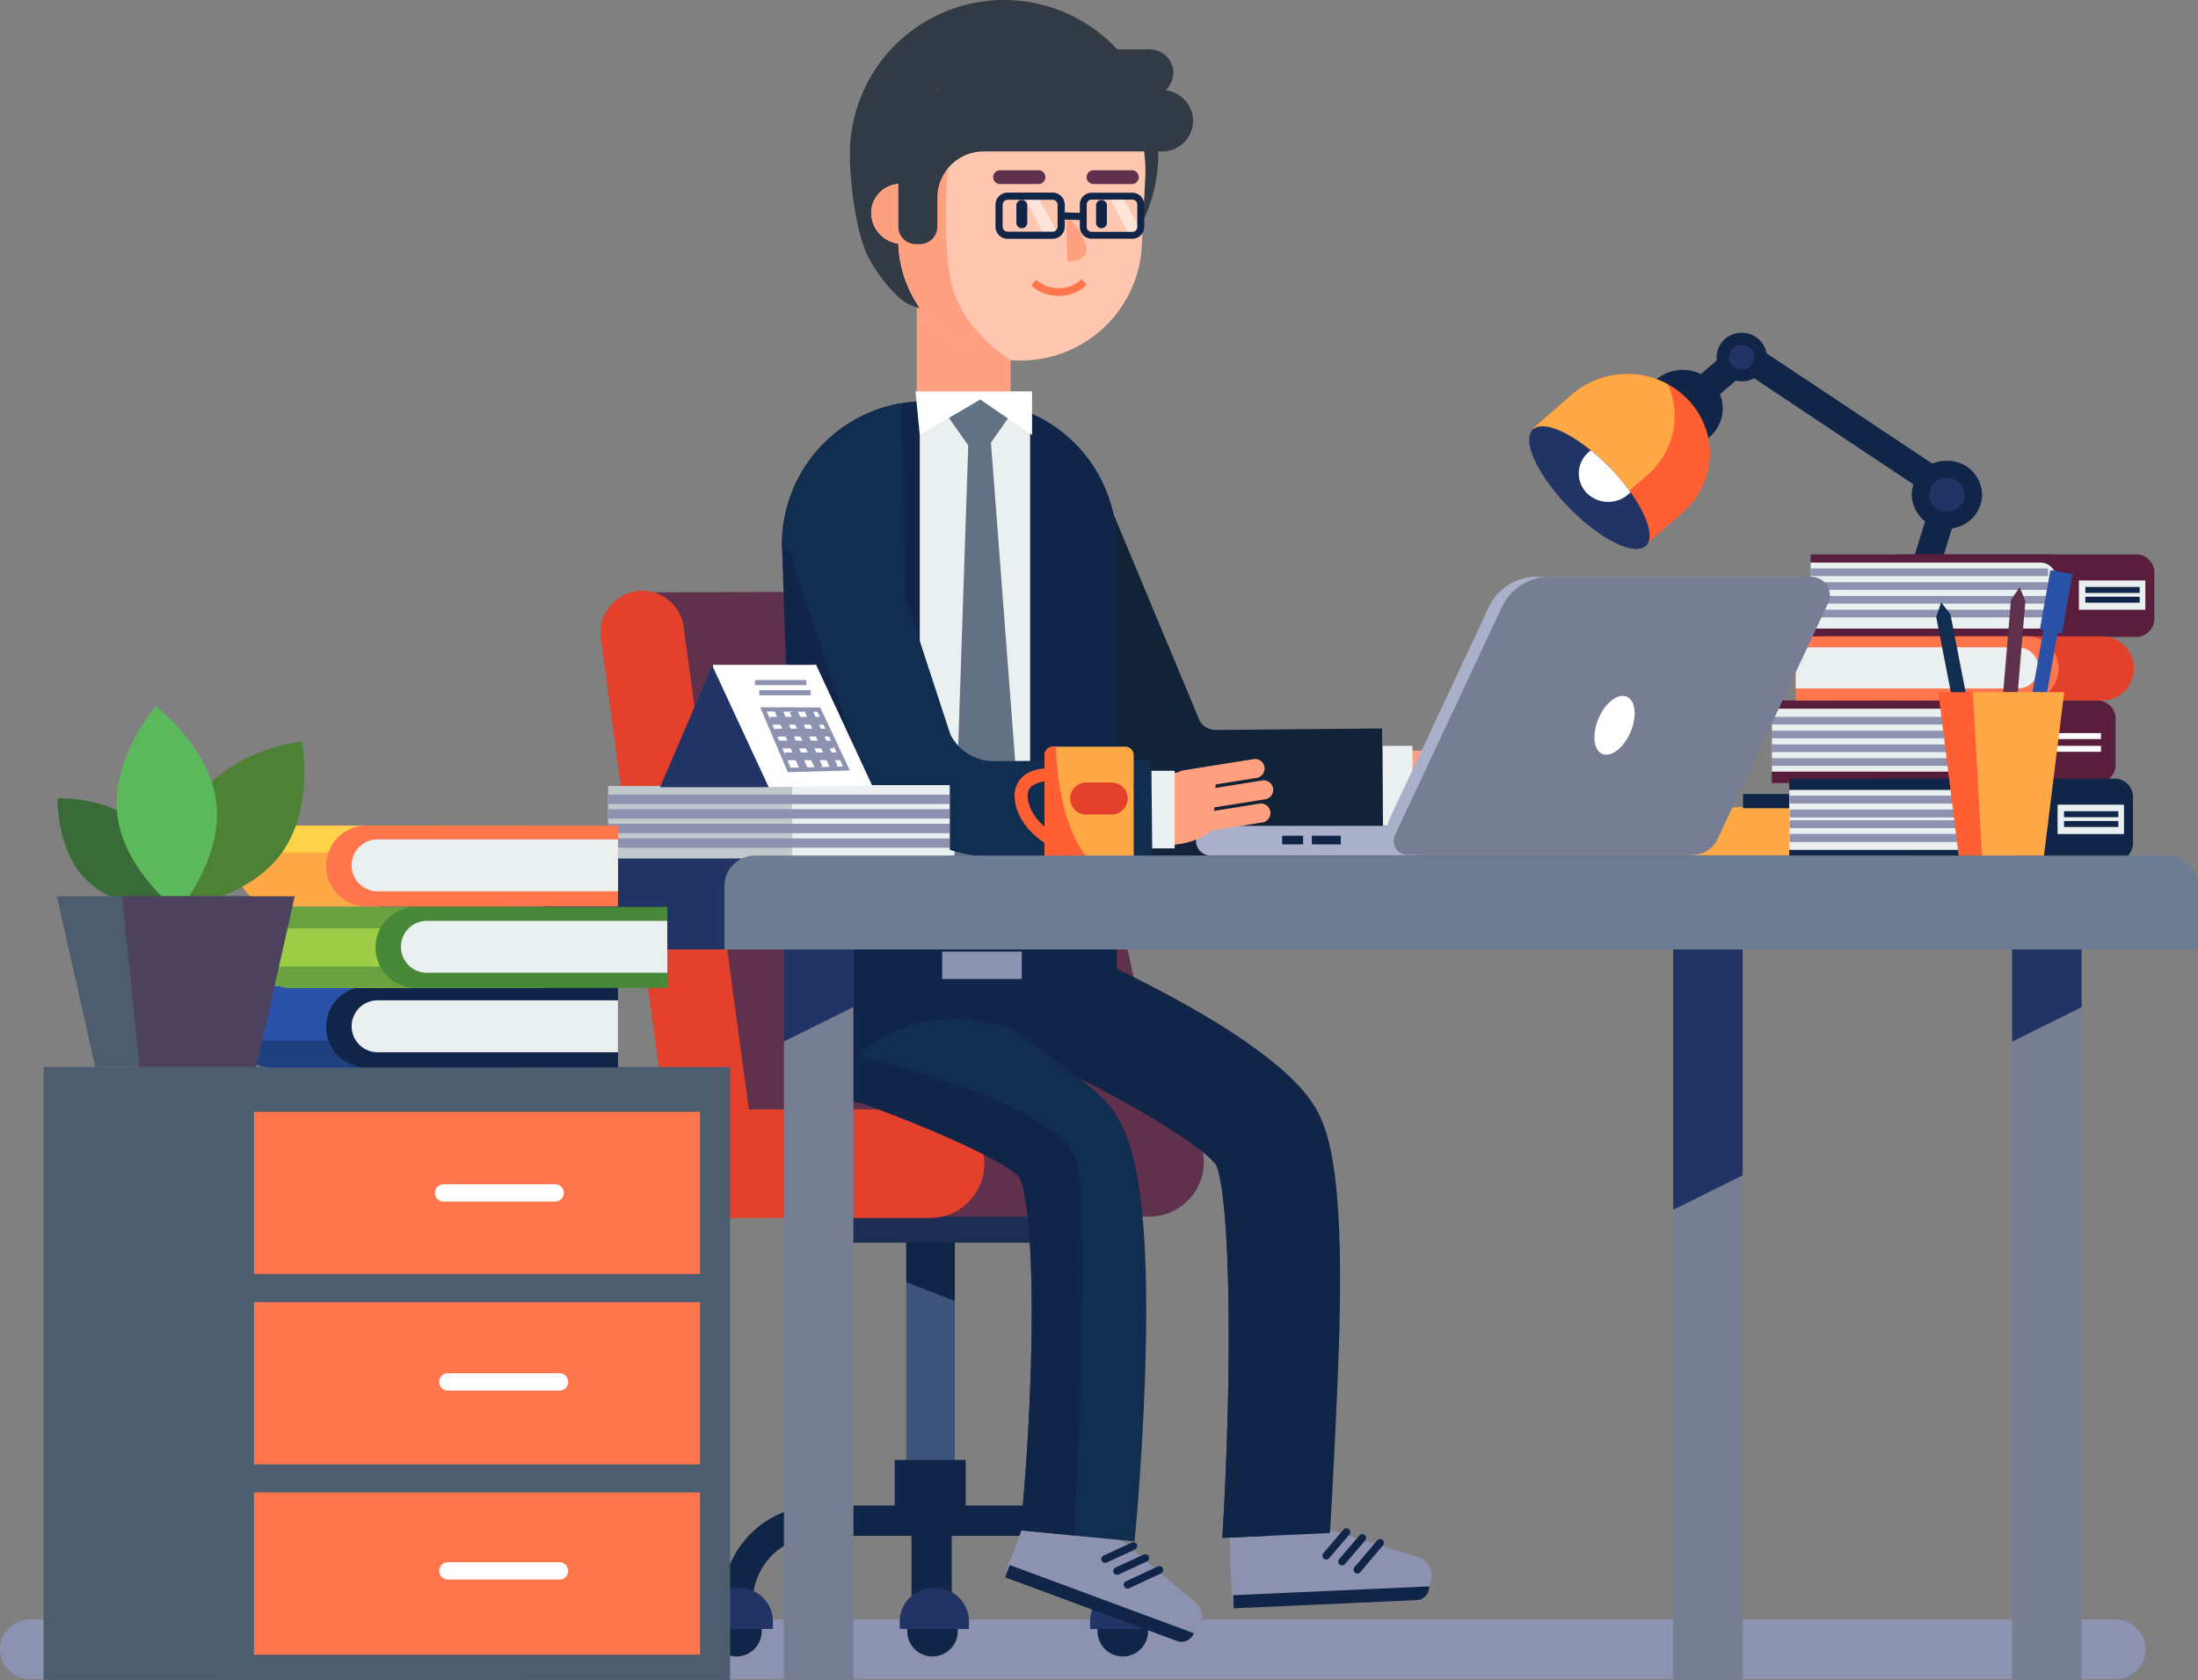 <svg xmlns="http://www.w3.org/2000/svg" xmlns:xlink="http://www.w3.org/1999/xlink" viewBox="-789.362 4306.087 414.329 316.713">
  <rect x="-789.362" y="4306.087" width="414.329" height="316.713" fill="#808080" stroke="none"/>
  <defs>
    <style>
      .cls-1, .cls-13, .cls-19, .cls-21, .cls-26, .cls-27, .cls-28, .cls-33, .cls-35, .cls-8 {
        fill: none;
      }

      .cls-1 {
        clip-rule: evenodd;
      }

      .cls-2 {
        fill: #8c92b0;
      }

      .cls-3 {
        fill: #112548;
      }

      .cls-4 {
        fill: #ff5f33;
      }

      .cls-5 {
        fill: #ffa846;
      }

      .cls-6 {
        fill: #223466;
      }

      .cls-7 {
        fill: #fff;
      }

      .cls-19, .cls-26, .cls-27, .cls-8 {
        stroke: #112548;
      }

      .cls-13, .cls-19, .cls-21, .cls-26, .cls-27, .cls-28, .cls-33, .cls-35, .cls-8 {
        stroke-miterlimit: 1.414;
      }

      .cls-8 {
        stroke-width: 5.229px;
      }

      .cls-9 {
        fill: #5a1e3d;
      }

      .cls-10 {
        fill: #eaeff0;
      }

      .cls-11 {
        fill: #e3412b;
      }

      .cls-12 {
        fill: #ff764c;
      }

      .cls-13, .cls-33, .cls-35 {
        stroke: #8c92b0;
      }

      .cls-13, .cls-19, .cls-28 {
        stroke-width: 1.438px;
      }

      .cls-14 {
        fill: #112d50;
      }

      .cls-15 {
        fill: #60314c;
      }

      .cls-16 {
        fill: #3c537c;
      }

      .cls-17 {
        fill: #1e2e53;
      }

      .cls-18 {
        fill: #ffa080;
      }

      .cls-19 {
        stroke-linecap: round;
      }

      .cls-20 {
        clip-path: url(#clip-path);
      }

      .cls-21 {
        stroke: #122237;
        stroke-width: 31.641px;
      }

      .cls-22 {
        fill: #323a45;
      }

      .cls-23 {
        fill: #ffc8c2;
      }

      .cls-24 {
        fill: #ffc7af;
      }

      .cls-25 {
        fill: #ffe4d9;
      }

      .cls-26 {
        stroke-width: 1.297px;
      }

      .cls-27 {
        stroke-width: 1.349px;
      }

      .cls-28 {
        stroke: #ff764c;
      }

      .cls-29 {
        fill: #627184;
      }

      .cls-30 {
        fill: #aab0ca;
      }

      .cls-31 {
        fill: #777e94;
      }

      .cls-32 {
        fill: #c2c9cd;
      }

      .cls-33 {
        stroke-width: 1.769px;
      }

      .cls-34 {
        fill: #4e5c6f;
      }

      .cls-35 {
        stroke-width: 1.461px;
      }

      .cls-36 {
        fill: #2a52a9;
      }

      .cls-37 {
        fill: #1e407f;
      }

      .cls-38 {
        fill: #ffd24a;
      }

      .cls-39 {
        fill: #9dcd46;
      }

      .cls-40 {
        fill: #69a23e;
      }

      .cls-41 {
        fill: #488839;
      }

      .cls-42 {
        fill: #4d8236;
      }

      .cls-43 {
        fill: #396b38;
      }

      .cls-44 {
        fill: #5bb85b;
      }

      .cls-45 {
        fill: #4d425d;
      }

      .cls-46 {
        fill: #6b7c93;
      }
    </style>
    <clipPath id="clip-path">
      <path id="Path_525" data-name="Path 525" class="cls-1" d="M474.018-300.153c1.979-33.273,1.445-64.035-1.147-70.265-2.658-3.868-18.621-13.385-34.342-20.438l8.835-19.708c11.034,4.945,37.431,17.7,44.222,29.353,2.867,4.917,5.617,14.518,4.274,48.445-.7,17.77-1.571,31.691-1.571,31.691Z" transform="translate(-438.529 410.564)"/>
    </clipPath>
  </defs>
  <g id="Group_1616" data-name="Group 1616" transform="translate(-1510)">
    <path id="Path_450" data-name="Path 450" class="cls-2" d="M495.023-178.421H101.845a5.651,5.651,0,0,1-5.635-5.635,5.652,5.652,0,0,1,5.635-5.635H495.023a5.652,5.652,0,0,1,5.635,5.635A5.651,5.651,0,0,1,495.023-178.421Z" transform="translate(624.428 4801.07)"/>
    <path id="Path_451" data-name="Path 451" class="cls-3" d="M641.311-590.923a7.082,7.082,0,0,1,.54-10.263l.35-.3a7.742,7.742,0,0,1,10.651.521,7.082,7.082,0,0,1-.54,10.262l-.35.3A7.742,7.742,0,0,1,641.311-590.923Z" transform="translate(390.577 4979.173)"/>
    <path id="Path_452" data-name="Path 452" class="cls-4" d="M631.876-575.879l-7.344,6.393-20.854-22.24,7.344-6.393a16.015,16.015,0,0,1,18.051-1.944,15.4,15.4,0,0,1,3.916,3.017,14.637,14.637,0,0,1,4,10.805A14.751,14.751,0,0,1,631.876-575.879Z" transform="translate(405.942 4978.579)"/>
    <path id="Path_453" data-name="Path 453" class="cls-5" d="M625.241-582.955l-7.344,6.393-14.218-15.164,7.344-6.393a16.015,16.015,0,0,1,18.051-1.944,14.469,14.469,0,0,1,1.277,6.746A14.747,14.747,0,0,1,625.241-582.955Z" transform="translate(405.942 4978.579)"/>
    <path id="Path_454" data-name="Path 454" class="cls-6" d="M624.36-562.114c-2.215,1.978-8.762-1.327-14.623-7.4s-8.824-12.594-6.6-14.579c1.747-1.568,6.208.171,10.9,3.969a42.7,42.7,0,0,1,3.717,3.424,40.51,40.51,0,0,1,3.74,4.453C624.752-567.713,626.034-563.612,624.36-562.114Z" transform="translate(406.495 4971.122)"/>
    <path id="Path_455" data-name="Path 455" class="cls-7" d="M628.554-568.808a5.717,5.717,0,0,1-6.922,1.13,5.264,5.264,0,0,1-2.1-7.31,5.335,5.335,0,0,1,1.57-1.7,42.665,42.665,0,0,1,3.717,3.423A40.531,40.531,0,0,1,628.554-568.808Z" transform="translate(399.429 4967.686)"/>
    <g id="Group_96" data-name="Group 96" transform="translate(1041.374 4373.039)">
      <path id="Path_456" data-name="Path 456" class="cls-8" d="M687.043,374.336l19.037-61.449-38.55-25.68-8.091,6.878" transform="translate(-659.439 -287.206)"/>
    </g>
    <path id="Path_457" data-name="Path 457" class="cls-3" d="M673.913-611.041a4.656,4.656,0,0,1-4.74,4.568,4.656,4.656,0,0,1-4.74-4.568,4.656,4.656,0,0,1,4.74-4.567A4.656,4.656,0,0,1,673.913-611.041Z" transform="translate(379.785 4984.444)"/>
    <path id="Path_458" data-name="Path 458" class="cls-6" d="M673.335-609.314a2.328,2.328,0,0,1-2.37,2.284,2.328,2.328,0,0,1-2.37-2.284,2.328,2.328,0,0,1,2.37-2.283A2.327,2.327,0,0,1,673.335-609.314Z" transform="translate(377.993 4982.717)"/>
    <path id="Path_459" data-name="Path 459" class="cls-5" d="M704.486-448.921H655.443a9.743,9.743,0,0,1,9.743-9.743h29.556A9.743,9.743,0,0,1,704.486-448.921Z" transform="translate(383.656 4916.874)"/>
    <path id="Path_460" data-name="Path 460" class="cls-3" d="M682.048-460.262H673.2v-2.679h8.848Z" transform="translate(376.01 4918.715)"/>
    <path id="Path_461" data-name="Path 461" class="cls-3" d="M742.3-566.867a6.518,6.518,0,0,1-6.636,6.394,6.518,6.518,0,0,1-6.636-6.394,6.518,6.518,0,0,1,6.636-6.394A6.518,6.518,0,0,1,742.3-566.867Z" transform="translate(351.976 4966.212)"/>
    <path id="Path_462" data-name="Path 462" class="cls-6" d="M741.486-564.45a3.259,3.259,0,0,1-3.318,3.2,3.26,3.26,0,0,1-3.318-3.2,3.259,3.259,0,0,1,3.318-3.2A3.259,3.259,0,0,1,741.486-564.45Z" transform="translate(349.468 4963.795)"/>
    <path id="Path_463" data-name="Path 463" class="cls-9" d="M756.474-478.357H711.492v-15.561h44.982a3.443,3.443,0,0,1,3.443,3.443v8.676A3.443,3.443,0,0,1,756.474-478.357Z" transform="translate(359.524 4932.052)"/>
    <path id="Path_464" data-name="Path 464" class="cls-9" d="M727.71-478.357H682.728v-15.561H727.71a3.443,3.443,0,0,1,3.443,3.443v8.676A3.443,3.443,0,0,1,727.71-478.357Z" transform="translate(371.908 4932.052)"/>
    <path id="Path_465" data-name="Path 465" class="cls-10" d="M725.484-479.321H682.728v-11.871h42.756a2.949,2.949,0,0,1,2.949,2.949v5.973A2.949,2.949,0,0,1,725.484-479.321Z" transform="translate(371.908 4930.878)"/>
    <path id="Path_466" data-name="Path 466" class="cls-7" d="M783.935-482H773.7v-1.126h10.238Z" transform="translate(332.742 4927.408)"/>
    <path id="Path_467" data-name="Path 467" class="cls-7" d="M783.935-477.769H773.7v-1.126h10.238Z" transform="translate(332.742 4925.584)"/>
    <path id="Path_468" data-name="Path 468" class="cls-9" d="M769.289-526.716H724.307v-15.561h44.982a3.443,3.443,0,0,1,3.443,3.442v8.676A3.443,3.443,0,0,1,769.289-526.716Z" transform="translate(354.007 4952.873)"/>
    <path id="Path_469" data-name="Path 469" class="cls-9" d="M740.524-526.716H695.542v-15.561h44.982a3.443,3.443,0,0,1,3.443,3.442v8.676A3.443,3.443,0,0,1,740.524-526.716Z" transform="translate(366.391 4952.873)"/>
    <path id="Path_470" data-name="Path 470" class="cls-10" d="M738.868-527.111H695.542v-12.441h43.326a2.949,2.949,0,0,1,2.949,2.949v6.542A2.949,2.949,0,0,1,738.868-527.111Z" transform="translate(366.391 4951.699)"/>
    <path id="Path_471" data-name="Path 471" class="cls-10" d="M796.893-528.12H784.369v-5.528h12.524Z" transform="translate(328.148 4949.157)"/>
    <path id="Path_472" data-name="Path 472" class="cls-3" d="M796.749-530.364H786.511v-1.126h10.238Z" transform="translate(327.225 4948.229)"/>
    <path id="Path_473" data-name="Path 473" class="cls-3" d="M796.749-527.128H786.511v-1.126h10.238Z" transform="translate(327.225 4946.835)"/>
    <path id="Path_474" data-name="Path 474" class="cls-3" d="M762.228-452.468H717.246V-468.03h44.982a3.443,3.443,0,0,1,3.443,3.443v8.676A3.443,3.443,0,0,1,762.228-452.468Z" transform="translate(357.047 4920.906)"/>
    <path id="Path_475" data-name="Path 475" class="cls-3" d="M733.463-452.468H688.481V-468.03h44.982a3.443,3.443,0,0,1,3.443,3.443v8.676A3.443,3.443,0,0,1,733.463-452.468Z" transform="translate(369.431 4920.906)"/>
    <path id="Path_476" data-name="Path 476" class="cls-10" d="M731.237-453H688.481v-11.3h42.756a2.949,2.949,0,0,1,2.949,2.949v5.4A2.949,2.949,0,0,1,731.237-453Z" transform="translate(369.431 4919.302)"/>
    <path id="Path_477" data-name="Path 477" class="cls-10" d="M789.832-453.871H777.308V-459.4h12.524Z" transform="translate(331.188 4917.19)"/>
    <path id="Path_478" data-name="Path 478" class="cls-3" d="M789.687-456.117H779.449v-1.126h10.238Z" transform="translate(330.266 4916.262)"/>
    <path id="Path_479" data-name="Path 479" class="cls-3" d="M789.687-452.88H779.449v-1.126h10.238Z" transform="translate(330.266 4914.869)"/>
    <path id="Path_480" data-name="Path 480" class="cls-11" d="M701.183-515.148v12.1h51.69a6.053,6.053,0,0,0,6.051-6.05,6.06,6.06,0,0,0-1.77-4.281,6.062,6.062,0,0,0-4.281-1.77Z" transform="translate(363.963 4941.192)"/>
    <path id="Path_481" data-name="Path 481" class="cls-12" d="M690.635-515.148v12.1h43.5a6.053,6.053,0,0,0,6.051-6.05,6.062,6.062,0,0,0-1.77-4.281,6.063,6.063,0,0,0-4.281-1.77Z" transform="translate(368.504 4941.192)"/>
    <path id="Path_482" data-name="Path 482" class="cls-10" d="M690.635-511.5v7.758H732.5a3.877,3.877,0,0,0,3.879-3.879,3.89,3.89,0,0,0-1.134-2.745A3.892,3.892,0,0,0,732.5-511.5Z" transform="translate(368.504 4939.624)"/>
    <g id="Group_97" data-name="Group 97" transform="translate(1061.929 4413.973)">
      <path id="Path_483" data-name="Path 483" class="cls-13" d="M695.534,359.088h44.778" transform="translate(-695.534 -359.088)"/>
    </g>
    <g id="Group_98" data-name="Group 98" transform="translate(1061.929 4416.566)">
      <path id="Path_484" data-name="Path 484" class="cls-13" d="M695.534,363.643h44.778" transform="translate(-695.534 -363.643)"/>
    </g>
    <g id="Group_99" data-name="Group 99" transform="translate(1061.929 4419.16)">
      <path id="Path_485" data-name="Path 485" class="cls-13" d="M695.534,368.2h44.778" transform="translate(-695.534 -368.197)"/>
    </g>
    <g id="Group_100" data-name="Group 100" transform="translate(1061.929 4421.753)">
      <path id="Path_486" data-name="Path 486" class="cls-13" d="M695.534,372.752h44.778" transform="translate(-695.534 -372.752)"/>
    </g>
    <g id="Group_101" data-name="Group 101" transform="translate(1054.602 4441.956)">
      <path id="Path_487" data-name="Path 487" class="cls-13" d="M682.668,408.228h45.046" transform="translate(-682.668 -408.228)"/>
    </g>
    <g id="Group_102" data-name="Group 102" transform="translate(1054.602 4444.55)">
      <path id="Path_488" data-name="Path 488" class="cls-13" d="M682.668,412.783h45.046" transform="translate(-682.668 -412.783)"/>
    </g>
    <g id="Group_103" data-name="Group 103" transform="translate(1054.602 4447.143)">
      <path id="Path_489" data-name="Path 489" class="cls-13" d="M682.668,417.337h45.046" transform="translate(-682.668 -417.337)"/>
    </g>
    <g id="Group_104" data-name="Group 104" transform="translate(1054.602 4449.737)">
      <path id="Path_490" data-name="Path 490" class="cls-13" d="M682.668,421.892h45.046" transform="translate(-682.668 -421.892)"/>
    </g>
    <g id="Group_105" data-name="Group 105" transform="translate(1058.014 4456.835)">
      <path id="Path_491" data-name="Path 491" class="cls-13" d="M688.66,434.357h45.047" transform="translate(-688.66 -434.357)"/>
    </g>
    <g id="Group_106" data-name="Group 106" transform="translate(1058.014 4459.429)">
      <path id="Path_492" data-name="Path 492" class="cls-13" d="M688.66,438.911h45.047" transform="translate(-688.66 -438.911)"/>
    </g>
    <g id="Group_107" data-name="Group 107" transform="translate(1058.014 4461.452)">
      <path id="Path_493" data-name="Path 493" class="cls-13" d="M688.66,442.465h45.047" transform="translate(-688.66 -442.465)"/>
    </g>
    <g id="Group_108" data-name="Group 108" transform="translate(1058.014 4464.046)">
      <path id="Path_494" data-name="Path 494" class="cls-13" d="M688.66,447.02h45.047" transform="translate(-688.66 -447.02)"/>
    </g>
    <path id="Path_495" data-name="Path 495" class="cls-14" d="M256.628-276.967h-13.1V-418.931h13.1Z" transform="translate(561.003 4899.767)"/>
    <path id="Path_496" data-name="Path 496" class="cls-15" d="M407.686-425.527l-78.216,5.87-21.7-110.159L360.3-530a31.063,31.063,0,0,1,30.5,24.635Z" transform="translate(533.344 4947.587)"/>
    <path id="Path_497" data-name="Path 497" class="cls-11" d="M308.056-424.913l-13.01-96.393a7.9,7.9,0,0,1,6.754-8.862,7.9,7.9,0,0,1,8.862,6.754l13.01,96.394a7.9,7.9,0,0,1-6.754,8.862A7.9,7.9,0,0,1,308.056-424.913Z" transform="translate(538.852 4947.69)"/>
    <path id="Path_498" data-name="Path 498" class="cls-16" d="M405.354-322.094v54.055h-9.165v-54.055Z" transform="translate(495.275 4858.075)"/>
    <path id="Path_499" data-name="Path 499" class="cls-3" d="M405.354-316.569v12.216l-9.165-3.546v-8.271C398.482-316.278,402.9-316.461,405.354-316.569Z" transform="translate(495.275 4855.696)"/>
    <path id="Path_500" data-name="Path 500" class="cls-17" d="M407.465-320.611H366.514a4.107,4.107,0,0,1-4.095-4.1,4.107,4.107,0,0,1,4.095-4.095h40.951a4.107,4.107,0,0,1,4.1,4.095A4.107,4.107,0,0,1,407.465-320.611Z" transform="translate(509.814 4860.962)"/>
    <path id="Path_501" data-name="Path 501" class="cls-15" d="M433.39-338.531H386.321a10.27,10.27,0,0,1-10.24-10.239,10.27,10.27,0,0,1,10.24-10.239H433.39a10.269,10.269,0,0,1,10.239,10.239A10.27,10.27,0,0,1,433.39-338.531Z" transform="translate(503.932 4873.969)"/>
    <path id="Path_502" data-name="Path 502" class="cls-11" d="M367.88-338.052H330.23a10.269,10.269,0,0,1-10.239-10.239,10.27,10.27,0,0,1,10.239-10.239H367.88a10.27,10.27,0,0,1,10.239,10.239A10.27,10.27,0,0,1,367.88-338.052Z" transform="translate(528.081 4873.762)"/>
    <path id="Path_503" data-name="Path 503" class="cls-3" d="M413.412-209.25h-5.733a12.436,12.436,0,0,0-12.422-12.422h-41.77a12.435,12.435,0,0,0-12.422,12.422h-5.733A18.176,18.176,0,0,1,353.487-227.4h41.77A18.176,18.176,0,0,1,413.412-209.25Z" transform="translate(521.476 4817.307)"/>
    <path id="Path_504" data-name="Path 504" class="cls-3" d="M405.76-233.77H392.382v-8.737H405.76Z" transform="translate(496.914 4823.81)"/>
    <path id="Path_505" data-name="Path 505" class="cls-3" d="M341.144-189.389a4.762,4.762,0,0,1-4.762,4.762,4.763,4.763,0,0,1-4.762-4.762,4.763,4.763,0,0,1,4.762-4.762A4.762,4.762,0,0,1,341.144-189.389Z" transform="translate(523.075 4802.991)"/>
    <path id="Path_506" data-name="Path 506" class="cls-6" d="M342.188-192.359H329.155v-1.447a6.267,6.267,0,0,1,6.267-6.267h.5a6.267,6.267,0,0,1,6.267,6.267Z" transform="translate(524.136 4805.54)"/>
    <path id="Path_507" data-name="Path 507" class="cls-3" d="M469.045-189.389a4.762,4.762,0,0,1-4.762,4.762,4.762,4.762,0,0,1-4.762-4.762,4.762,4.762,0,0,1,4.762-4.762A4.762,4.762,0,0,1,469.045-189.389Z" transform="translate(468.008 4802.991)"/>
    <path id="Path_508" data-name="Path 508" class="cls-6" d="M470.089-192.359H457.056v-1.447a6.267,6.267,0,0,1,6.267-6.267h.5a6.267,6.267,0,0,1,6.267,6.267Z" transform="translate(469.069 4805.54)"/>
    <path id="Path_509" data-name="Path 509" class="cls-3" d="M405.528-207.089h-7.589v-17.2h7.589Z" transform="translate(494.521 4815.966)"/>
    <path id="Path_510" data-name="Path 510" class="cls-3" d="M406.045-189.389a4.763,4.763,0,0,1-4.762,4.762,4.762,4.762,0,0,1-4.762-4.762,4.762,4.762,0,0,1,4.762-4.762A4.763,4.763,0,0,1,406.045-189.389Z" transform="translate(495.132 4802.991)"/>
    <path id="Path_511" data-name="Path 511" class="cls-6" d="M407.089-192.359H394.056v-1.447a6.267,6.267,0,0,1,6.267-6.267h.5a6.267,6.267,0,0,1,6.267,6.267Z" transform="translate(496.193 4805.54)"/>
    <path id="Path_512" data-name="Path 512" class="cls-18" d="M573.3-479.572l12.99,3.724a1.8,1.8,0,0,0,2.219-1.231,1.8,1.8,0,0,0-1.23-2.219l-12.99-3.724a1.8,1.8,0,0,0-2.219,1.23A1.8,1.8,0,0,0,573.3-479.572Z" transform="translate(419.581 4927.391)"/>
    <path id="Path_513" data-name="Path 513" class="cls-18" d="M579.59-472.016l10.43,2.99a1.8,1.8,0,0,0,2.22-1.23,1.8,1.8,0,0,0-1.231-2.219l-10.431-2.991a1.8,1.8,0,0,0-2.219,1.231A1.8,1.8,0,0,0,579.59-472.016Z" transform="translate(416.873 4924.137)"/>
    <path id="Path_514" data-name="Path 514" class="cls-18" d="M574.385-467.762l12.346,3.539a1.8,1.8,0,0,0,2.219-1.23,1.8,1.8,0,0,0-1.23-2.22l-12.346-3.539a1.8,1.8,0,0,0-2.219,1.231A1.8,1.8,0,0,0,574.385-467.762Z" transform="translate(419.114 4922.306)"/>
    <path id="Path_515" data-name="Path 515" class="cls-18" d="M556.193-466.182l13.254,2.641a1.8,1.8,0,0,0,2.11-1.409,1.8,1.8,0,0,0-1.409-2.11L556.894-469.7a1.8,1.8,0,0,0-2.11,1.409A1.8,1.8,0,0,0,556.193-466.182Z" transform="translate(427.008 4921.641)"/>
    <path id="Path_516" data-name="Path 516" class="cls-18" d="M577.484-473.9c-.137-.046-1.61-.76-3.2-1.538a19.306,19.306,0,0,0-8.848-1.954l-5.865.114s-1.126,9.726-.716,9.623,12.9,2.15,12.9,2.15Z" transform="translate(425.281 4924.939)"/>
    <path id="Path_517" data-name="Path 517" class="cls-10" d="M559.542-463.878h-5.6v-15h5.6Z" transform="translate(427.354 4925.575)"/>
    <path id="Path_518" data-name="Path 518" class="cls-2" d="M503.689-205.835l34.088-1.281a3.683,3.683,0,0,0,3.542-3.819,3.682,3.682,0,0,0-2.6-3.383l-17.087-5.249-18.417,1.142Z" transform="translate(449.195 4813.933)"/>
    <path id="Path_519" data-name="Path 519" class="cls-3" d="M539-198.039l-34.5,1.553-.111-2.473,36.969-1.664A2.475,2.475,0,0,1,539-198.039Z" transform="translate(448.688 4805.777)"/>
    <g id="Group_109" data-name="Group 109" transform="translate(970.636 4594.91)">
      <path id="Path_520" data-name="Path 520" class="cls-19" d="M535.22,681.281l3.809-4.457" transform="translate(-535.22 -676.824)"/>
    </g>
    <g id="Group_110" data-name="Group 110" transform="translate(973.624 4596.015)">
      <path id="Path_521" data-name="Path 521" class="cls-19" d="M540.467,683.221l3.809-4.457" transform="translate(-540.467 -678.764)"/>
    </g>
    <g id="Group_111" data-name="Group 111" transform="translate(976.506 4596.948)">
      <path id="Path_522" data-name="Path 522" class="cls-19" d="M545.528,685.456l4.286-5.053" transform="translate(-545.528 -680.403)"/>
    </g>
    <g id="Group_112" data-name="Group 112" class="cls-20" transform="translate(915.575 4485.601)">
      <path id="Path_523" data-name="Path 523" class="cls-3" d="M474.018-300.153c1.979-33.273,1.445-64.035-1.147-70.265-2.658-3.868-18.621-13.385-34.342-20.438l8.835-19.708c11.034,4.945,37.431,17.7,44.222,29.353,2.867,4.917,5.617,14.518,4.274,48.445-.7,17.77-1.571,31.691-1.571,31.691Z" transform="translate(-438.529 410.564)"/>
      <path id="Path_524" data-name="Path 524" class="cls-3" d="M425.735-397.091s40.132,14.469,44.773,25.935,3,75.623,3,75.623l-13.377.546-44.5-104.289Z" transform="translate(-428.672 405.703)"/>
    </g>
    <g id="Group_113" data-name="Group 113" transform="translate(914.53 4405.737)">
      <path id="Path_526" data-name="Path 526" class="cls-21" d="M446.523,334.365l18.055,43.3a19.378,19.378,0,0,0,17.661,10.483l31.053-.289" transform="translate(-446.523 -334.365)"/>
    </g>
    <path id="Path_527" data-name="Path 527" class="cls-18" d="M410.563-608.461h-4.078a6.823,6.823,0,0,1-6.8-6.8v-19.17a6.823,6.823,0,0,1,6.8-6.8h4.078a6.823,6.823,0,0,1,6.8,6.8v19.17A6.823,6.823,0,0,1,410.563-608.461Z" transform="translate(493.771 4995.478)"/>
    <path id="Path_528" data-name="Path 528" class="cls-22" d="M435.593-694.688q-.045.647-.117,1.291a29.264,29.264,0,0,1-1.339,5.986,29.119,29.119,0,0,1-16.878,17.733,28.909,28.909,0,0,1-12.693,1.945,42.688,42.688,0,0,0-6.348.154c-4.582.352-8.615.706-11.924-2.6a28.822,28.822,0,0,1-4.055-5.048c-.453-.721-.879-1.449-1.268-2.2-2.373-4.585-3.748-15.815-3.36-21.337a29.077,29.077,0,0,1,29.708-27.03q.661.021,1.321.067a29.019,29.019,0,0,1,22.787,13.875l.009.009a29.271,29.271,0,0,1,3.192,7.39A29.044,29.044,0,0,1,435.593-694.688Z" transform="translate(503.302 5031.887)"/>
    <path id="Path_529" data-name="Path 529" class="cls-23" d="M404.3-665.344a4.686,4.686,0,0,1-.418,1.72,5.384,5.384,0,0,1-1.228,1.794,5.047,5.047,0,0,1-3.6,1.376l-2.957-.155-2.269-.115.336-6.732h.008l.058-1.245.049-.967.05-.884.008-.229h.008l5.217.27A5,5,0,0,1,402.9-669a5.025,5.025,0,0,1,1.147,1.9A4.484,4.484,0,0,1,404.3-665.344Z" transform="translate(496.29 5008.199)"/>
    <path id="Path_530" data-name="Path 530" class="cls-24" d="M440.089-684.319l-.557,10.885-.082,1.63a22.227,22.227,0,0,1-.385,3.162,22.861,22.861,0,0,1-19.632,18.207,8.336,8.336,0,0,1-.892.09,21.706,21.706,0,0,1-3.186.065,22.327,22.327,0,0,1-3.071-.368,22.524,22.524,0,0,1-5.586-1.8l-.016-.009A22.853,22.853,0,0,1,393.56-672.3c-.009-.262-.017-.516-.009-.778a8.687,8.687,0,0,1,.017-.925v-.164l.032-.737.107-1.941.328-6.667.008-.066v-.009l.065-1.236.049-.967.049-.884.016-.229a18.36,18.36,0,0,1,.852-4.455,24.642,24.642,0,0,1,1.1-2.908c.057-.156.114-.286.18-.426a20.935,20.935,0,0,1,1.179-2.252l.008-.017a22.966,22.966,0,0,1,6.487-6.978c.524-.368,1.065-.72,1.614-1.048a23.321,23.321,0,0,1,13.047-3.2,23.208,23.208,0,0,1,15.963,7.511,22.065,22.065,0,0,1,4.529,8.043,16.751,16.751,0,0,1,.786,3.53A27.228,27.228,0,0,1,440.089-684.319Z" transform="translate(496.413 5024.316)"/>
    <path id="Path_531" data-name="Path 531" class="cls-23" d="M392.474-664.861l-.344,6.757-.237,4.562-1.794-.09a2.966,2.966,0,0,1-.384-.041,5.892,5.892,0,0,1-5.095-6.085,5.419,5.419,0,0,1,1.892-3.833,5.565,5.565,0,0,1,3.686-1.359h.008a2.2,2.2,0,0,1,.467,0Z" transform="translate(500.259 5005.694)"/>
    <path id="Path_532" data-name="Path 532" class="cls-3" d="M460.045-654.273a1.027,1.027,0,0,1-1.024-1.023v-3.276a1.027,1.027,0,0,1,1.024-1.024,1.027,1.027,0,0,1,1.024,1.024v3.276A1.027,1.027,0,0,1,460.045-654.273Z" transform="translate(468.223 5003.383)"/>
    <path id="Path_533" data-name="Path 533" class="cls-3" d="M433.677-654.273a1.027,1.027,0,0,1-1.024-1.023v-3.276a1.027,1.027,0,0,1,1.024-1.024,1.027,1.027,0,0,1,1.024,1.024v3.276A1.027,1.027,0,0,1,433.677-654.273Z" transform="translate(479.576 5003.383)"/>
    <path id="Path_534" data-name="Path 534" class="cls-18" d="M410.878-638.544a15.235,15.235,0,0,1-8.027-2.088l-.017-.009a22.853,22.853,0,0,1-13.12-19.837,5.892,5.892,0,0,1-5.095-6.085,5.419,5.419,0,0,1,1.892-3.833,5.565,5.565,0,0,1,3.686-1.359v-.008l.065-1.236.049-.967.05-.884.008-.23h.008a18.352,18.352,0,0,1,.852-4.455c3.1-1.728,6.249-2.056,8.043,1.818,0,0-.181,1.753-.336,4.422-.123,2-.237,4.505-.254,7.167-.049,5.471.278,11.589,1.687,15.3C403.368-642.909,410.878-638.544,410.878-638.544Z" transform="translate(500.259 5012.497)"/>
    <path id="Path_535" data-name="Path 535" class="cls-22" d="M445.613-700.622H408.691a4.421,4.421,0,0,1-4.408-4.408,4.421,4.421,0,0,1,4.408-4.408h36.921a4.421,4.421,0,0,1,4.408,4.408A4.421,4.421,0,0,1,445.613-700.622Z" transform="translate(491.79 5024.842)"/>
    <path id="Path_536" data-name="Path 536" class="cls-22" d="M448.321-691.279a5.789,5.789,0,0,1-1.609,5.144,5.8,5.8,0,0,1-4.095,1.7H408.951a8.743,8.743,0,0,0-8.743,8.742v5.443a3.294,3.294,0,0,1-3.285,3.284h-.778a3.284,3.284,0,0,1-3.284-3.284v-16.4a2.8,2.8,0,0,1,.025-.377,5.717,5.717,0,0,1-.983-3.21,5.817,5.817,0,0,1,1.7-4.1,5.8,5.8,0,0,1,4.1-1.7h44.676A5.974,5.974,0,0,1,448.321-691.279Z" transform="translate(497.12 5019.072)"/>
    <path id="Path_537" data-name="Path 537" class="cls-15" d="M464.436-666.831H457.2a1.3,1.3,0,0,1-1.3-1.3,1.3,1.3,0,0,1,1.3-1.3h7.234a1.3,1.3,0,0,1,1.3,1.3A1.3,1.3,0,0,1,464.436-666.831Z" transform="translate(469.565 5007.615)"/>
    <path id="Path_538" data-name="Path 538" class="cls-15" d="M433.514-666.831h-7.234a1.3,1.3,0,0,1-1.3-1.3,1.3,1.3,0,0,1,1.3-1.3h7.234a1.3,1.3,0,0,1,1.3,1.3A1.3,1.3,0,0,1,433.514-666.831Z" transform="translate(482.878 5007.615)"/>
    <path id="Path_539" data-name="Path 539" class="cls-25" d="M438.942-653.628l-3.412-6.688h2.457l3.549,6.416Z" transform="translate(478.337 5003.693)"/>
    <path id="Path_540" data-name="Path 540" class="cls-25" d="M466.988-653.628l-3.412-6.688h2.457l3.549,6.416Z" transform="translate(466.262 5003.693)"/>
    <g id="Group_114" data-name="Group 114" transform="translate(924.84 4343.069)">
      <path id="Path_541" data-name="Path 541" class="cls-26" d="M464.066,241.951H456.36a1.566,1.566,0,0,1-1.561-1.561v-4.25a1.566,1.566,0,0,1,1.561-1.561h7.706a1.565,1.565,0,0,1,1.561,1.561v4.25A1.565,1.565,0,0,1,464.066,241.951Z" transform="translate(-454.799 -234.579)"/>
    </g>
    <g id="Group_115" data-name="Group 115" transform="translate(908.967 4343.069)">
      <path id="Path_542" data-name="Path 542" class="cls-27" d="M437.009,241.951h-8.461a1.628,1.628,0,0,1-1.623-1.623V236.2a1.628,1.628,0,0,1,1.623-1.623h8.461a1.628,1.628,0,0,1,1.623,1.623v4.126A1.628,1.628,0,0,1,437.009,241.951Z" transform="translate(-426.926 -234.579)"/>
    </g>
    <g id="Group_116" data-name="Group 116" transform="translate(915.48 4359.242)">
      <path id="Path_543" data-name="Path 543" class="cls-28" d="M447.883,262.978a6.667,6.667,0,0,1-5.158,1.882,6.876,6.876,0,0,1-4.363-1.771" transform="translate(-438.363 -262.978)"/>
    </g>
    <path id="Path_544" data-name="Path 544" class="cls-18" d="M452.984-648.245l-.14,0c-.034,1.163-1.042,2.086-3.537,2.015l-.293-9.168C451.675-652.024,452.8-650.147,452.984-648.245Z" transform="translate(472.532 5001.577)"/>
    <g id="Group_117" data-name="Group 117" transform="translate(920.829 4346.789)">
      <path id="Path_545" data-name="Path 545" class="cls-27" d="M447.755,241.111l4.368.137" transform="translate(-447.755 -241.111)"/>
    </g>
    <path id="Path_546" data-name="Path 546" class="cls-3" d="M418.169-565.964v82.754l-60.156,6.577-2.958-89.331a27.019,27.019,0,0,1,22.3-26.593,27.6,27.6,0,0,1,4.693-.4h9.124A27,27,0,0,1,418.169-565.964Z" transform="translate(512.985 4974.693)"/>
    <path id="Path_547" data-name="Path 547" class="cls-3" d="M414.639-394.053a15.323,15.323,0,0,1-3.53,9.8,15.358,15.358,0,0,1-11.876,5.594H373.344a14.647,14.647,0,0,1-2.261-.172,15.032,15.032,0,0,1-5.291-1.81c-.286-.156-.565-.328-.835-.508a15.382,15.382,0,0,1-7.011-12.908l.475-8.215,55.767-.483Z" transform="translate(511.74 4892.801)"/>
    <path id="Path_548" data-name="Path 548" class="cls-10" d="M421.476-498.8H400.667v-97.036h20.809Z" transform="translate(493.347 4975.931)"/>
    <path id="Path_549" data-name="Path 549" class="cls-29" d="M415.573-582.527l-6.069-8.641,5.591-3.344,6.547,3.344Z" transform="translate(489.542 4975.362)"/>
    <path id="Path_550" data-name="Path 550" class="cls-29" d="M418.8-489.889l-6.778-9.146,2.721-81.575,4.208.4,6.152,80.837Z" transform="translate(488.456 4969.376)"/>
    <path id="Path_551" data-name="Path 551" class="cls-7" d="M421.225-588.016l-9.76-6.682-11.407,6.682-.807-8.224h21.975Z" transform="translate(493.957 4976.105)"/>
    <path id="Path_552" data-name="Path 552" class="cls-2" d="M429.265-214.664l31.9,12.088a3.683,3.683,0,0,0,4.749-2.139,3.683,3.683,0,0,0-1.077-4.127l-13.7-11.486-17.41-6.117Z" transform="translate(481.034 4816.894)"/>
    <path id="Path_553" data-name="Path 553" class="cls-3" d="M461.331-193.374l-32.382-12,.86-2.321,34.7,12.857A2.474,2.474,0,0,1,461.331-193.374Z" transform="translate(481.17 4808.82)"/>
    <path id="Path_554" data-name="Path 554" class="cls-14" d="M430.08-324.395c-.45,17.617-2.007,33.727-2.072,34.4l-11.434-1.114-10.058-.974c2.916-30.033,2.785-60.247-.254-66.693-3.522-3.317-17.207-9.361-29.935-13.915-1.793-.638-3.57-1.245-5.291-1.81-.3-.107-.606-.205-.909-.3l.073-.2s10.552-18.534,32.781-12.157c4.685,1.344,8.531,5.793,13.371,9.053a34.163,34.163,0,0,1,6.2,5.119C426.993-368.115,430.973-358.852,430.08-324.395Z" transform="translate(506.495 4886.667)"/>
    <g id="Group_118" data-name="Group 118" transform="translate(928.95 4597.546)">
      <path id="Path_555" data-name="Path 555" class="cls-19" d="M462.017,683.91l5.324-2.457" transform="translate(-462.017 -681.453)"/>
    </g>
    <g id="Group_119" data-name="Group 119" transform="translate(931.202 4599.799)">
      <path id="Path_556" data-name="Path 556" class="cls-19" d="M465.972,687.866l5.324-2.457" transform="translate(-465.972 -685.409)"/>
    </g>
    <g id="Group_120" data-name="Group 120" transform="translate(933.182 4602.051)">
      <path id="Path_557" data-name="Path 557" class="cls-19" d="M469.448,692.162l6.006-2.8" transform="translate(-469.448 -689.364)"/>
    </g>
    <path id="Path_558" data-name="Path 558" class="cls-14" d="M378.356-555.25l-23.3-9.55v-.86a27.02,27.02,0,0,1,22.3-26.593c.058.049.123.1.181.147Z" transform="translate(512.985 4974.389)"/>
    <path id="Path_559" data-name="Path 559" class="cls-3" d="M411.33-296.88l-10.058-.974c2.916-30.033,2.785-60.247-.254-66.693-3.522-3.317-17.207-9.361-29.935-13.915a15.031,15.031,0,0,1-5.291-1.81c-.3-.107-.606-.205-.909-.3l.073-.2a15.382,15.382,0,0,1-7.011-12.908l.475-8.215,8.895,1.221c-.213.638-1.417,6.912.778,10.68a5.336,5.336,0,0,0,2.776,2.425c3.481,1.327,16.725,4.57,27.266,9.287,6.814,3.055,12.506,6.733,13.685,10.918C414.59-357.544,411.78-304.914,411.33-296.88Z" transform="translate(511.74 4892.436)"/>
    <path id="Path_560" data-name="Path 560" class="cls-30" d="M613.814-482.412H560.195a4.789,4.789,0,0,1-4.336-6.822l18.7-39.9a9.9,9.9,0,0,1,8.967-5.7h49.365a3.493,3.493,0,0,1,3.162,4.975Z" transform="translate(426.728 4949.666)"/>
    <path id="Path_561" data-name="Path 561" class="cls-30" d="M533.141-446.787H494.908a2.816,2.816,0,0,1-2.807-2.807,2.815,2.815,0,0,1,2.807-2.807h38.232a2.815,2.815,0,0,1,2.807,2.807A2.816,2.816,0,0,1,533.141-446.787Z" transform="translate(453.981 4914.178)"/>
    <path id="Path_562" data-name="Path 562" class="cls-3" d="M535.914-447.5h-5.46v-1.638h5.46Z" transform="translate(437.468 4912.771)"/>
    <path id="Path_563" data-name="Path 563" class="cls-3" d="M524.584-447.5h-3.959v-1.638h3.959Z" transform="translate(441.7 4912.771)"/>
    <path id="Path_564" data-name="Path 564" class="cls-31" d="M613.932-482.412H560.188a2.634,2.634,0,0,1-2.385-3.753l20.14-42.965a9.9,9.9,0,0,1,8.967-5.7h49.365a3.492,3.492,0,0,1,3.162,4.975l-20.853,44.487A5.136,5.136,0,0,1,613.932-482.412Z" transform="translate(425.802 4949.666)"/>
    <path id="Path_565" data-name="Path 565" class="cls-7" d="M630.795-488.6c-1.274,2.981-3.655,4.821-5.319,4.11s-1.98-3.7-.706-6.685,3.656-4.82,5.319-4.11S632.069-491.579,630.795-488.6Z" transform="translate(397.198 4932.706)"/>
    <path id="Path_566" data-name="Path 566" class="cls-18" d="M487.163-468.834l13.344-2.133A1.8,1.8,0,0,0,502-473.021a1.8,1.8,0,0,0-2.055-1.489L486.6-472.377a1.8,1.8,0,0,0-1.489,2.055A1.8,1.8,0,0,0,487.163-468.834Z" transform="translate(457.001 4923.706)"/>
    <path id="Path_567" data-name="Path 567" class="cls-18" d="M494.624-462.18l10.714-1.712a1.8,1.8,0,0,0,1.489-2.055,1.8,1.8,0,0,0-2.055-1.489l-10.715,1.712a1.8,1.8,0,0,0-1.489,2.055A1.8,1.8,0,0,0,494.624-462.18Z" transform="translate(453.789 4920.66)"/>
    <path id="Path_568" data-name="Path 568" class="cls-18" d="M490.274-454.2l12.682-2.027a1.8,1.8,0,0,0,1.489-2.055,1.8,1.8,0,0,0-2.055-1.489l-12.682,2.027a1.8,1.8,0,0,0-1.489,2.055A1.8,1.8,0,0,0,490.274-454.2Z" transform="translate(455.662 4917.36)"/>
    <path id="Path_569" data-name="Path 569" class="cls-18" d="M485.5-470.612c-.143.017-1.78-.005-3.553-.035a19.306,19.306,0,0,0-8.843,1.98l-5.263,2.589s3.014,8.945,3.43,9.02c10.147,1.834,13.628-2.773,13.628-2.773Z" transform="translate(464.427 4922.034)"/>
    <path id="Path_570" data-name="Path 570" class="cls-10" d="M481.646-456.006h-4.5v-14.64h4.5Z" transform="translate(460.421 4922.032)"/>
    <path id="Path_571" data-name="Path 571" class="cls-14" d="M395.885-490.827a27.354,27.354,0,0,1-24.792-15.854l-.22-.477-13.9-42.449,17.124-5.607,13.546,41.367a9.311,9.311,0,0,0,8.335,5l29.529-.293.178,18.018-29.529.293Z" transform="translate(512.159 4958.442)"/>
    <path id="Path_572" data-name="Path 572" class="cls-2" d="M423.1-405.61H408.083v-5.171H423.1Z" transform="translate(490.154 4896.258)"/>
    <path id="Path_573" data-name="Path 573" class="cls-31" d="M368.811-276.967h-13.1V-418.931h13.1Z" transform="translate(512.704 4899.767)"/>
    <path id="Path_574" data-name="Path 574" class="cls-31" d="M663.173-418.935v141.966h-13.1V-418.935Z" transform="translate(385.969 4899.769)"/>
    <path id="Path_575" data-name="Path 575" class="cls-31" d="M775.353-418.935v141.966h-13.1V-418.935Z" transform="translate(337.671 4899.769)"/>
    <path id="Path_576" data-name="Path 576" class="cls-6" d="M650.07-418.935h13.1v46.827l-13.1,6.5Z" transform="translate(385.969 4899.769)"/>
    <path id="Path_577" data-name="Path 577" class="cls-6" d="M775.353-418.935v15.125l-13.1,6.5v-21.628Z" transform="translate(337.671 4899.769)"/>
    <path id="Path_578" data-name="Path 578" class="cls-6" d="M368.876-419.426v15.32L355.6-397.518v-21.908Z" transform="translate(512.748 4899.98)"/>
    <path id="Path_579" data-name="Path 579" class="cls-6" d="M221.913-424.875H516.064V-436.8a5.772,5.772,0,0,0-5.772-5.772H227.685a5.772,5.772,0,0,0-5.772,5.772Z" transform="translate(570.307 4909.947)"/>
    <path id="Path_580" data-name="Path 580" class="cls-32" d="M361.738-451.934H297.5V-465.6h64.241Z" transform="translate(537.766 4919.861)"/>
    <path id="Path_581" data-name="Path 581" class="cls-10" d="M388.145-451.9H358.436v-13.979h29.709Z" transform="translate(511.529 4919.978)"/>
    <g id="Group_121" data-name="Group 121" transform="translate(835.319 4456.775)">
      <path id="Path_582" data-name="Path 582" class="cls-33" d="M297.6,434.251h64.3" transform="translate(-297.596 -434.251)"/>
    </g>
    <g id="Group_122" data-name="Group 122" transform="translate(835.319 4459.524)">
      <path id="Path_583" data-name="Path 583" class="cls-33" d="M297.6,439.079h64.3" transform="translate(-297.596 -439.079)"/>
    </g>
    <g id="Group_123" data-name="Group 123" transform="translate(835.319 4462.273)">
      <path id="Path_584" data-name="Path 584" class="cls-33" d="M297.6,443.906h64.3" transform="translate(-297.596 -443.906)"/>
    </g>
    <g id="Group_124" data-name="Group 124" transform="translate(835.319 4465.022)">
      <path id="Path_585" data-name="Path 585" class="cls-33" d="M297.6,448.734h64.3" transform="translate(-297.596 -448.734)"/>
    </g>
    <path id="Path_586" data-name="Path 586" class="cls-34" d="M200.845-257.037h-90.2V-372.593h90.2Z" transform="translate(618.212 4879.816)"/>
    <path id="Path_587" data-name="Path 587" class="cls-34" d="M265.4-257.037H169.51V-372.593H265.4Z" transform="translate(592.869 4879.816)"/>
    <path id="Path_588" data-name="Path 588" class="cls-12" d="M264.369-327.154H180.283v-30.577h84.086Z" transform="translate(588.231 4873.418)"/>
    <path id="Path_589" data-name="Path 589" class="cls-12" d="M264.369-264.146H180.283v-30.577h84.086Z" transform="translate(588.231 4846.291)"/>
    <path id="Path_590" data-name="Path 590" class="cls-12" d="M264.369-201.139H180.283v-30.577h84.086Z" transform="translate(588.231 4819.164)"/>
    <path id="Path_591" data-name="Path 591" class="cls-7" d="M262.828-330.484H241.806a1.643,1.643,0,0,1-1.638-1.638,1.643,1.643,0,0,1,1.638-1.638h21.022a1.642,1.642,0,0,1,1.638,1.638A1.643,1.643,0,0,1,262.828-330.484Z" transform="translate(562.448 4863.098)"/>
    <path id="Path_592" data-name="Path 592" class="cls-7" d="M264.266-267.921H243.245a1.642,1.642,0,0,1-1.638-1.638,1.643,1.643,0,0,1,1.638-1.638h21.022a1.643,1.643,0,0,1,1.638,1.638A1.642,1.642,0,0,1,264.266-267.921Z" transform="translate(561.828 4836.162)"/>
    <path id="Path_593" data-name="Path 593" class="cls-7" d="M264.266-205.357H243.245a1.642,1.642,0,0,1-1.638-1.638,1.643,1.643,0,0,1,1.638-1.638h21.022a1.643,1.643,0,0,1,1.638,1.638A1.642,1.642,0,0,1,264.266-205.357Z" transform="translate(561.828 4809.225)"/>
    <path id="Path_594" data-name="Path 594" class="cls-5" d="M458.792-477.013v20.1H442v-20.1a1.607,1.607,0,0,1,1.605-1.605h13.579A1.608,1.608,0,0,1,458.792-477.013Z" transform="translate(475.55 4925.465)"/>
    <path id="Path_595" data-name="Path 595" class="cls-4" d="M437.936-457.261c-.219-.126-5.373-3.145-5.833-8.433a4.847,4.847,0,0,1,1.258-3.958c1.845-1.905,4.91-1.8,5.254-1.777l-.134,2.454a4.983,4.983,0,0,0-3.36,1.038,2.464,2.464,0,0,0-.571,2.031c.35,4.024,4.567,6.49,4.609,6.515Z" transform="translate(479.823 4922.373)"/>
    <path id="Path_596" data-name="Path 596" class="cls-11" d="M458.283-460.713h-4.812a3.02,3.02,0,0,1-3.02-3.02,3.021,3.021,0,0,1,3.02-3.02h4.812a3.02,3.02,0,0,1,3.02,3.02A3.02,3.02,0,0,1,458.283-460.713Z" transform="translate(471.913 4920.356)"/>
    <path id="Path_597" data-name="Path 597" class="cls-4" d="M450.945-456.914H442v-20.1a1.607,1.607,0,0,1,1.605-1.605h.54c.025,1.048.311,9.066,2.564,14.841C448.669-458.749,450.413-457.266,450.945-456.914Z" transform="translate(475.55 4925.465)"/>
    <g id="Group_125" data-name="Group 125" transform="translate(1058.014 4456.835)">
      <path id="Path_598" data-name="Path 598" class="cls-13" d="M688.66,434.357h45.047" transform="translate(-688.66 -434.357)"/>
    </g>
    <g id="Group_126" data-name="Group 126" transform="translate(1058.014 4459.429)">
      <path id="Path_599" data-name="Path 599" class="cls-13" d="M688.66,438.911h45.047" transform="translate(-688.66 -438.911)"/>
    </g>
    <g id="Group_127" data-name="Group 127" transform="translate(1058.014 4461.452)">
      <path id="Path_600" data-name="Path 600" class="cls-13" d="M688.66,442.465h45.047" transform="translate(-688.66 -442.465)"/>
    </g>
    <g id="Group_128" data-name="Group 128" transform="translate(1058.014 4464.046)">
      <path id="Path_601" data-name="Path 601" class="cls-13" d="M688.66,447.02h45.047" transform="translate(-688.66 -447.02)"/>
    </g>
    <path id="Path_602" data-name="Path 602" class="cls-7" d="M347.317-482.739,358.1-505.945l10.647,22.933Z" transform="translate(516.316 4937.23)"/>
    <path id="Path_603" data-name="Path 603" class="cls-7" d="M351.6-483.318H332.216V-505.7H351.6Z" transform="translate(522.818 4937.126)"/>
    <path id="Path_604" data-name="Path 604" class="cls-6" d="M314.717-482.533l9.828-22.932,10.647,22.932Z" transform="translate(530.352 4937.023)"/>
    <path id="Path_605" data-name="Path 605" class="cls-2" d="M355.811-499.715h-9.692v-.956h9.692Z" transform="translate(516.832 4934.959)"/>
    <path id="Path_606" data-name="Path 606" class="cls-2" d="M357.249-496.359h-9.692v-.956h9.692Z" transform="translate(516.213 4933.515)"/>
    <path id="Path_607" data-name="Path 607" class="cls-2" d="M349.088-490.875l4.5,10.608,9.879-.241-4.8-10.289Zm3.969,11.455-5.2-12.25,11.31.044,5.58,11.876Z" transform="translate(516.082 4931.084)"/>
    <g id="Group_129" data-name="Group 129" transform="translate(865.783 4441.966)">
      <path id="Path_608" data-name="Path 608" class="cls-35" d="M351.093,408.247h10.354" transform="translate(-351.093 -408.247)"/>
    </g>
    <g id="Group_130" data-name="Group 130" transform="translate(866.681 4444.202)">
      <path id="Path_609" data-name="Path 609" class="cls-35" d="M352.67,412.172h10.354" transform="translate(-352.67 -412.172)"/>
    </g>
    <g id="Group_131" data-name="Group 131" transform="translate(867.421 4446.438)">
      <path id="Path_610" data-name="Path 610" class="cls-35" d="M353.969,416.1h10.354" transform="translate(-353.969 -416.098)"/>
    </g>
    <g id="Group_132" data-name="Group 132" transform="translate(868.636 4448.672)">
      <path id="Path_611" data-name="Path 611" class="cls-35" d="M356.1,420.023h10.354" transform="translate(-356.102 -420.023)"/>
    </g>
    <g id="Group_133" data-name="Group 133" transform="translate(873.052 4440.073)">
      <path id="Path_612" data-name="Path 612" class="cls-35" d="M363.857,404.921l4.812,10.7" transform="translate(-363.857 -404.921)"/>
    </g>
    <g id="Group_134" data-name="Group 134" transform="translate(870.185 4440.124)">
      <path id="Path_613" data-name="Path 613" class="cls-35" d="M358.823,405.011l4.812,10.7" transform="translate(-358.823 -405.011)"/>
    </g>
    <g id="Group_135" data-name="Group 135" transform="translate(867.368 4439.92)">
      <path id="Path_614" data-name="Path 614" class="cls-35" d="M353.876,404.654l4.762,11.107" transform="translate(-353.876 -404.654)"/>
    </g>
    <path id="Path_615" data-name="Path 615" class="cls-36" d="M766.963-497.612l-2.688-.476,6.566-37.1,2.688.476Z" transform="translate(336.799 4949.82)"/>
    <path id="Path_616" data-name="Path 616" class="cls-36" d="M775.617-525.154l-4.167-.737,1.974-11.156,4.167.738Z" transform="translate(333.71 4950.621)"/>
    <path id="Path_617" data-name="Path 617" class="cls-15" d="M759.069-491.259l-2.721-.228L759.5-529.03l1.646-2.4,1.075,2.629Z" transform="translate(340.212 4948.203)"/>
    <path id="Path_618" data-name="Path 618" class="cls-14" d="M747.017-487.169l-2.68.522-7.2-36.981.929-2.759,1.751,2.237Z" transform="translate(348.483 4946.031)"/>
    <path id="Path_619" data-name="Path 619" class="cls-4" d="M753.351-465.766H741.683l-3.826-30.89h19.32Z" transform="translate(348.173 4933.23)"/>
    <path id="Path_620" data-name="Path 620" class="cls-5" d="M762.668-465.766H751l-1.722-30.89h17.216Z" transform="translate(343.256 4933.23)"/>
    <path id="Path_621" data-name="Path 621" class="cls-36" d="M227.743-399.235v15.262H180.367a7.647,7.647,0,0,1-7.192-5.065,7.666,7.666,0,0,1-.442-2.569,7.628,7.628,0,0,1,2.232-5.4,7.633,7.633,0,0,1,5.4-2.232Z" transform="translate(591.482 4891.287)"/>
    <path id="Path_622" data-name="Path 622" class="cls-37" d="M210.228-381.33v5.065H180.7a7.647,7.647,0,0,1-7.192-5.065Z" transform="translate(591.147 4883.578)"/>
    <path id="Path_623" data-name="Path 623" class="cls-3" d="M259.188-399.24v15.266H211.813a7.636,7.636,0,0,1-7.633-7.632,7.641,7.641,0,0,1,2.233-5.4,7.643,7.643,0,0,1,5.4-2.233Z" transform="translate(577.942 4891.289)"/>
    <path id="Path_624" data-name="Path 624" class="cls-10" d="M262.815-394.644v9.788H217.5a4.892,4.892,0,0,1-4.894-4.893,4.905,4.905,0,0,1,1.431-3.463,4.9,4.9,0,0,1,3.463-1.43Z" transform="translate(574.315 4889.311)"/>
    <path id="Path_625" data-name="Path 625" class="cls-5" d="M229.554-452.509v15.266H182.179a7.635,7.635,0,0,1-7.633-7.632,7.645,7.645,0,0,1,2.233-5.4,7.642,7.642,0,0,1,5.4-2.233Z" transform="translate(590.701 4914.224)"/>
    <path id="Path_626" data-name="Path 626" class="cls-38" d="M211.774-447.39v-5.065H182.248a7.646,7.646,0,0,0-7.191,5.065Z" transform="translate(590.481 4914.201)"/>
    <path id="Path_627" data-name="Path 627" class="cls-12" d="M259.188-452.509v15.266H211.813a7.636,7.636,0,0,1-7.633-7.633,7.642,7.642,0,0,1,2.233-5.4,7.642,7.642,0,0,1,5.4-2.233Z" transform="translate(577.942 4914.224)"/>
    <path id="Path_628" data-name="Path 628" class="cls-10" d="M262.815-447.914v9.787H217.5a4.892,4.892,0,0,1-4.894-4.894,4.906,4.906,0,0,1,1.431-3.463,4.907,4.907,0,0,1,3.463-1.43Z" transform="translate(574.315 4912.245)"/>
    <path id="Path_629" data-name="Path 629" class="cls-39" d="M234.393-425.548v15.268H187.017a7.632,7.632,0,0,1-7.627-7.634,7.632,7.632,0,0,1,.891-3.586,7.893,7.893,0,0,1,1.341-1.816,7.628,7.628,0,0,1,5.4-2.232Z" transform="translate(588.615 4902.616)"/>
    <path id="Path_630" data-name="Path 630" class="cls-40" d="M227.737-425.548v4.048H180.955a7.893,7.893,0,0,1,1.341-1.816,7.628,7.628,0,0,1,5.4-2.232Z" transform="translate(587.942 4902.616)"/>
    <path id="Path_631" data-name="Path 631" class="cls-40" d="M227.737-401.786v-4.048H180.955a7.88,7.88,0,0,0,1.341,1.816,7.627,7.627,0,0,0,5.4,2.232Z" transform="translate(587.942 4894.128)"/>
    <path id="Path_632" data-name="Path 632" class="cls-41" d="M275.517-425.547v15.266H228.142a7.636,7.636,0,0,1-7.633-7.633,7.642,7.642,0,0,1,2.233-5.4,7.645,7.645,0,0,1,5.4-2.233Z" transform="translate(570.912 4902.616)"/>
    <path id="Path_633" data-name="Path 633" class="cls-10" d="M279.144-420.952v9.787H233.828a4.892,4.892,0,0,1-4.894-4.894,4.906,4.906,0,0,1,1.431-3.463,4.907,4.907,0,0,1,3.463-1.43Z" transform="translate(567.285 4900.637)"/>
    <path id="Path_634" data-name="Path 634" class="cls-42" d="M174.547-459.227c-6.338,8.631-19.054,10.064-19.054,10.064s-2.439-12.561,3.9-21.192,19.054-10.064,19.054-10.064S180.885-467.858,174.547-459.227Z" transform="translate(599.103 4926.24)"/>
    <path id="Path_635" data-name="Path 635" class="cls-43" d="M130.807-456.257c5.81,5.726,5.493,15.469,5.493,15.469s-9.737.458-15.547-5.268-5.494-15.469-5.494-15.469S125-461.984,130.807-456.257Z" transform="translate(616.228 4918.109)"/>
    <path id="Path_636" data-name="Path 636" class="cls-44" d="M153.637-473.661c1.18,10.643-7.206,20.308-7.206,20.308s-10.3-7.592-11.481-18.235,7.207-20.308,7.207-20.308S152.457-484.3,153.637-473.661Z" transform="translate(607.798 4931.181)"/>
    <path id="Path_637" data-name="Path 637" class="cls-34" d="M144.328-396.906H122.273l-7.232-32.18H151.56Z" transform="translate(616.32 4904.139)"/>
    <path id="Path_638" data-name="Path 638" class="cls-45" d="M161.939-396.906H139.883l-3.254-32.18H169.17Z" transform="translate(607.026 4904.139)"/>
    <path id="Path_639" data-name="Path 639" class="cls-46" d="M336.014-424.875h277.77V-436.8a5.772,5.772,0,0,0-5.772-5.772H341.786a5.772,5.772,0,0,0-5.772,5.772Z" transform="translate(521.182 4909.947)"/>
  </g>
</svg>

